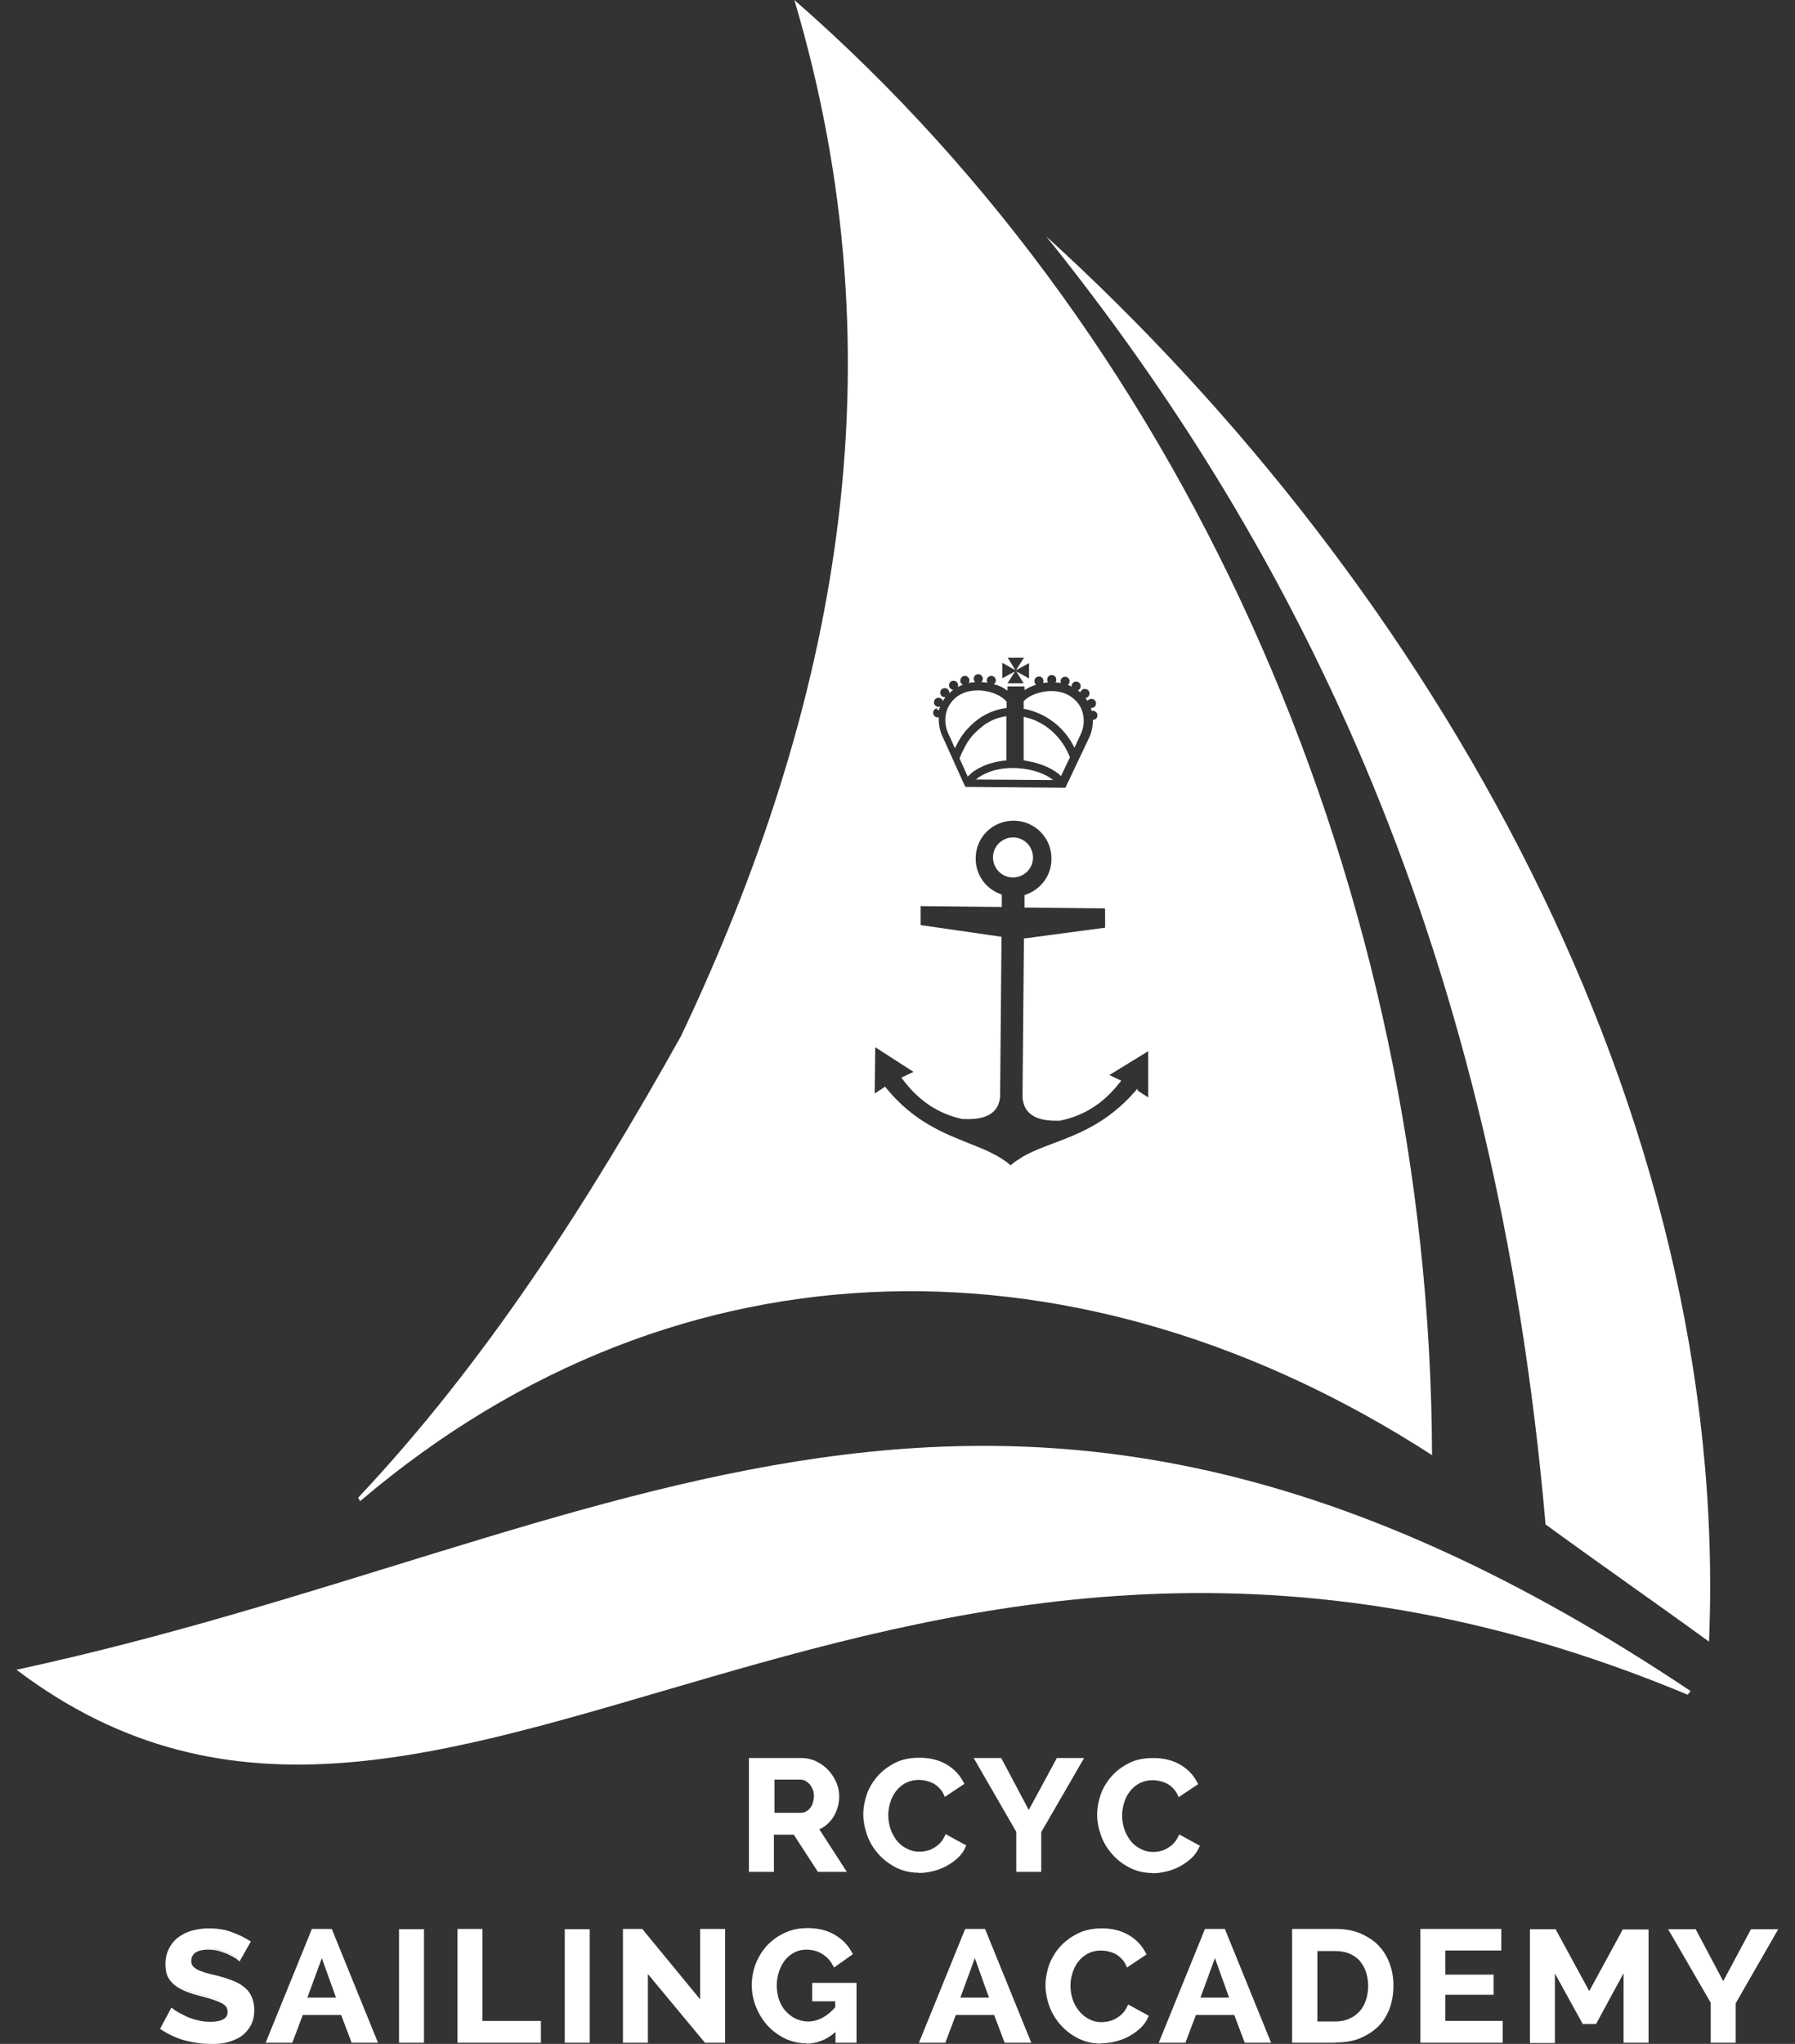 <svg xmlns="http://www.w3.org/2000/svg" id="Layer_1" viewBox="0 0 63.25 72"><rect x="0" y="0" width="63.25" height="72" fill="#333333" stroke="none"/><defs><style>.cls-1{fill:none;}.cls-2{fill:#fff;}</style></defs><rect class="cls-1" x="-251.84" y="-247.46" width="566.93" height="566.93"></rect><g><path class="cls-2" d="M59.47,59.7c-28.41-11.86-43.82,10.51-58.89-.88,21.29-4.59,34.59-15.57,58.99,.75-.03,.04-.06,.08-.1,.13Z"></path><path class="cls-2" d="M36.87,8.33c13.62,12.38,24.13,30.76,23.35,49.5-1.8-1.31-3.94-2.8-5.76-4.13-1.75-20.17-8.63-34.23-17.6-45.38"></path><g><path class="cls-2" d="M34.77,27.23c-.18,.08-.29,.15-.38,.23l2.72,.02c-.52-.43-1.63-.57-2.34-.25Z"></path><path class="cls-2" d="M37.38,27.35l.32-.67c-.26-.69-.83-1.22-1.51-1.4-.04-.01-.08-.02-.12-.03v1.54c.06,0,.12,.02,.19,.03,.48,.09,.88,.28,1.13,.52Z"></path><path class="cls-2" d="M33.65,26.36c.18-.38,.35-.64,.71-.94,.32-.27,.71-.43,1.11-.48v-.22c-.12-.15-.33-.27-.58-.34-.36-.1-.88-.1-1.23,.21-.15,.13-.25,.29-.31,.48-.07,.24-.05,.52,.06,.76l.24,.53Z"></path><path class="cls-2" d="M37.86,26.34l.22-.47c.11-.24,.14-.51,.07-.76-.05-.19-.15-.35-.3-.48-.35-.32-.86-.33-1.22-.23-.24,.06-.43,.17-.56,.3v.27c.06,.01,.13,.02,.19,.04,.7,.19,1.28,.67,1.6,1.33Z"></path><path class="cls-2" d="M35.46,26.78v-1.55c-.32,.04-.64,.18-.91,.41-.37,.31-.51,.54-.74,1.07l.29,.65c.15-.16,.29-.26,.56-.38,.24-.1,.51-.17,.8-.19Z"></path><path class="cls-2" d="M27.99,0c3.82,12.83,1.51,24.91-4,36.51-3.27,5.85-6.87,11.47-11.37,16.25,.02,.04,.05,.08,.07,.12,11.37-9.66,25.59-9.49,37.77-1.62C50.4,31.48,42.02,12.24,27.99,0Zm7.33,23.35l.46,.26-.27-.44h.57s-.28,.44-.28,.44l.46-.25v.54s-.45-.25-.45-.25l.26,.42h-.57s.27-.42,.27-.42l-.45,.24v-.54Zm-2.32,1.64s.06,.01,.09,.03c0,0,0-.01,0-.02,.01-.04,.02-.07,.04-.11-.02,0-.04,.01-.06,.01-.09,0-.16-.07-.16-.16s.07-.16,.16-.16c.07,0,.14,.05,.15,.12,.03-.05,.06-.1,.1-.14,0,0-.02,0-.03,0-.09,0-.16-.07-.16-.16,0-.09,.07-.16,.16-.16s.16,.07,.16,.16c0,0,0,.01,0,.02,0,0,.02-.02,.03-.03,.04-.03,.07-.06,.11-.09-.08,0-.15-.08-.15-.16,0-.09,.07-.16,.16-.16s.16,.07,.16,.16c0,.02,0,.04-.01,.06,.06-.03,.12-.05,.18-.08-.06-.03-.1-.08-.09-.15,0-.09,.07-.16,.16-.16,.09,0,.16,.07,.16,.16,0,.03-.01,.07-.03,.09,.08-.02,.15-.02,.23-.03-.03-.03-.05-.07-.05-.12,0-.09,.07-.16,.16-.16s.16,.07,.16,.16c0,.05-.02,.09-.05,.12,.07,0,.14,.01,.21,.02-.01-.02-.02-.05-.02-.08,0-.09,.07-.16,.16-.16s.16,.07,.16,.16c0,.06-.03,.1-.07,.13,.19,.05,.35,.13,.48,.23v-.15s.6,0,.6,0v.13c.12-.08,.26-.14,.41-.19-.04-.03-.06-.07-.06-.13,0-.09,.07-.16,.16-.16s.16,.07,.16,.16c0,.02,0,.05-.02,.07,.06,0,.12-.02,.18-.02-.02-.03-.03-.06-.03-.1,0-.09,.07-.16,.16-.16,.09,0,.16,.07,.16,.16,0,.04-.01,.07-.03,.1,.06,0,.13,.01,.19,.02,0-.02-.01-.04-.01-.06,0-.09,.07-.16,.16-.16s.16,.07,.16,.16c0,.05-.03,.1-.06,.13,.04,.02,.09,.03,.13,.06,0,0,0-.01,0-.02,0-.09,.07-.16,.16-.16,.09,0,.16,.07,.16,.16,0,.07-.04,.13-.1,.15,.03,.02,.06,.05,.09,.07,.02-.07,.08-.12,.16-.12,.09,0,.16,.07,.16,.16,0,.08-.06,.15-.14,.16,.02,.03,.05,.07,.07,.1,.03-.04,.08-.07,.14-.07,.09,0,.16,.07,.16,.16s-.07,.16-.16,.16c0,0-.01,0-.02,0,0,.03,.02,.05,.02,.08,0,0,0,.01,0,.02,.02,0,.03,0,.05,0,.09,0,.16,.07,.16,.16,0,.09-.07,.16-.16,.16,0,0,0,0,0,0,0,.21-.04,.43-.13,.62l-.82,1.73h-.01s0,.04,0,.04l-3.54-.03v-.05s-.02,0-.02,0l-.79-1.75c-.09-.2-.13-.43-.12-.65-.01,0-.03,0-.04,0-.09,0-.16-.07-.16-.16s.07-.16,.16-.16Zm7.08,13.36l-.07,.08c-.97,1.12-2,1.51-2.9,1.85-.38,.14-.74,.28-1.06,.46l-.06,.04h0c-.14,.09-.27,.17-.38,.27-.4-.35-.9-.55-1.48-.78-.9-.36-1.92-.76-2.87-1.9l-.07-.09-.37,.24,.02-1.63,1.35,.87-.43,.2,.1,.13c.55,.71,1.22,1.15,2.05,1.33h.02c.52,.02,1.23-.03,1.31-.77l.05-5.65-2.84-.41h0s-.01-.01-.01-.01v-.66s2.86,.03,2.86,.03v-.44c-.54-.17-.93-.68-.92-1.28,0-.74,.61-1.33,1.35-1.32s1.33,.61,1.32,1.35c0,.6-.4,1.1-.95,1.27v.44s2.83,.03,2.83,.03v.02s.01,0,.01,0v.66s-2.86,.38-2.86,.38l-.05,5.61h0c.07,.75,.77,.82,1.29,.81h.02c.84-.17,1.51-.59,2.07-1.29l.1-.12-.42-.2,1.37-.84v1.63s-.37-.24-.37-.24Z"></path><path class="cls-2" d="M36.4,30.21c0-.39-.31-.71-.7-.71s-.71,.31-.71,.7c0,.39,.31,.71,.7,.71,.39,0,.71-.31,.71-.7Z"></path></g><g><g><path class="cls-2" d="M8.54,70.02c-.11-.09-.25-.16-.41-.22-.16-.06-.34-.11-.54-.17-.15-.04-.29-.07-.4-.1-.12-.03-.21-.07-.29-.11-.08-.04-.13-.09-.17-.14s-.06-.12-.06-.2c0-.14,.05-.25,.16-.33s.27-.12,.48-.12c.12,0,.24,.01,.36,.04,.12,.03,.23,.07,.33,.11,.1,.04,.19,.09,.26,.13,.07,.04,.12,.08,.15,.1l.35-.62c-.18-.12-.39-.22-.63-.31-.24-.09-.5-.13-.79-.13-.21,0-.4,.03-.58,.08-.18,.05-.34,.13-.47,.23-.13,.1-.24,.23-.32,.39-.08,.15-.11,.33-.11,.53,0,.15,.02,.28,.07,.39s.12,.21,.21,.29c.09,.08,.21,.15,.36,.21,.14,.06,.31,.12,.5,.17,.16,.04,.3,.08,.43,.12,.13,.04,.24,.08,.33,.12,.09,.04,.16,.1,.21,.15s.07,.13,.07,.22c0,.27-.22,.4-.65,.4-.16,0-.31-.02-.46-.06-.15-.04-.28-.08-.4-.13s-.23-.11-.32-.16-.15-.1-.18-.13l-.35,.66c.24,.16,.5,.29,.8,.37s.6,.13,.9,.13c.2,0,.39-.02,.57-.06s.34-.11,.48-.2c.14-.09,.25-.21,.33-.36,.08-.15,.12-.33,.12-.54,0-.18-.03-.33-.09-.45s-.15-.23-.26-.32Z"></path><path class="cls-2" d="M7.39,72c-.31,0-.61-.05-.91-.13-.3-.09-.57-.22-.81-.38l-.03-.02,.4-.75,.05,.04s.09,.07,.18,.12c.09,.05,.19,.1,.31,.16,.12,.05,.25,.1,.4,.13,.14,.04,.29,.05,.44,.05,.6,0,.6-.27,.6-.35,0-.08-.02-.14-.06-.19-.04-.05-.11-.1-.2-.14-.09-.04-.2-.08-.32-.12-.13-.04-.27-.08-.43-.12-.2-.05-.37-.11-.51-.17-.15-.06-.27-.14-.37-.22-.1-.09-.18-.19-.23-.3-.05-.12-.07-.25-.07-.41,0-.21,.04-.39,.12-.55,.08-.16,.19-.3,.33-.4,.14-.11,.3-.19,.49-.24,.18-.05,.38-.08,.59-.08,.29,0,.56,.04,.8,.13,.24,.09,.46,.19,.64,.31l.04,.02-.4,.71-.04-.04s-.07-.06-.14-.1c-.07-.04-.15-.08-.25-.13-.1-.04-.21-.08-.32-.11-.11-.03-.23-.04-.35-.04-.21,0-.36,.04-.46,.11-.09,.07-.14,.16-.14,.29,0,.07,.02,.13,.05,.17,.04,.05,.09,.09,.16,.13,.07,.04,.17,.07,.28,.11,.11,.03,.25,.07,.4,.1,.2,.05,.38,.11,.54,.17,.17,.06,.31,.14,.42,.23h0c.12,.09,.21,.2,.27,.33,.06,.13,.1,.29,.1,.48,0,.22-.04,.4-.13,.56-.09,.16-.2,.28-.34,.38-.14,.09-.31,.16-.49,.21-.19,.04-.38,.06-.58,.06Zm-1.64-.57c.22,.15,.47,.26,.75,.34,.48,.14,.99,.17,1.45,.07,.18-.04,.33-.11,.46-.19,.13-.09,.23-.2,.31-.34,.08-.14,.12-.31,.12-.51,0-.17-.03-.32-.09-.43-.06-.12-.14-.22-.25-.3-.11-.08-.24-.16-.4-.21-.16-.06-.34-.11-.53-.16-.15-.04-.29-.07-.4-.11-.12-.03-.22-.07-.3-.11-.08-.04-.15-.1-.19-.15-.05-.06-.07-.14-.07-.23,0-.16,.06-.28,.18-.36,.11-.08,.29-.12,.51-.12,.12,0,.25,.02,.37,.05,.12,.03,.23,.07,.33,.11,.1,.04,.19,.09,.26,.13,.04,.03,.08,.05,.11,.07l.3-.53c-.17-.1-.36-.2-.58-.28-.23-.08-.49-.13-.77-.13-.2,0-.39,.03-.56,.08-.17,.05-.33,.13-.45,.23-.13,.1-.23,.22-.3,.37-.07,.15-.11,.32-.11,.51,0,.14,.02,.27,.07,.37,.04,.1,.11,.19,.2,.27,.09,.08,.21,.15,.34,.2,.14,.06,.31,.12,.5,.17,.16,.04,.3,.08,.43,.12,.13,.04,.24,.08,.34,.12,.1,.05,.17,.1,.23,.17,.06,.07,.09,.15,.09,.25,0,.3-.23,.45-.7,.45-.16,0-.32-.02-.47-.06-.15-.04-.29-.08-.41-.14-.12-.05-.23-.11-.32-.16-.06-.04-.11-.07-.15-.1l-.3,.57Z"></path></g><g><path class="cls-2" d="M11.02,68l-1.59,3.91h.83l.37-.98h1.42l.37,.98h.83l-1.59-3.91h-.64Zm-.26,2.4l.58-1.58,.56,1.58h-1.14Z"></path><path class="cls-2" d="M13.32,71.96h-.93l-.37-.98h-1.35l-.37,.98h-.94l1.63-4.01h.7l1.63,4.01Zm-.87-.09h.73l-1.55-3.82h-.57l-1.56,3.82h.73l.37-.98h1.48l.37,.98Zm-.48-1.41h-1.28l.65-1.77,.63,1.77Zm-1.14-.09h1.01l-.5-1.39-.51,1.39Z"></path></g><g><rect class="cls-2" x="14.11" y="68" width=".79" height="3.91"></rect><path class="cls-2" d="M14.94,71.96h-.88v-4h.88v4Zm-.79-.09h.69v-3.81h-.69v3.81Z"></path></g><g><polygon class="cls-2" points="16.95 68 16.16 68 16.16 71.91 19.01 71.91 19.01 71.24 16.95 71.24 16.95 68"></polygon><path class="cls-2" d="M19.06,71.96h-2.94v-4.01h.88v3.24h2.06v.76Zm-2.85-.09h2.75v-.57h-2.06v-3.24h-.69v3.82Z"></path></g><g><rect class="cls-2" x="19.95" y="68" width=".79" height="3.91"></rect><path class="cls-2" d="M20.78,71.96h-.88v-4h.88v4Zm-.79-.09h.69v-3.81h-.69v3.81Z"></path></g><g><polygon class="cls-2" points="24.72 70.56 22.61 68 22 68 22 71.91 22.79 71.91 22.79 69.4 24.87 71.91 25.5 71.91 25.5 68 24.72 68 24.72 70.56"></polygon><path class="cls-2" d="M25.55,71.96h-.71l-2.01-2.42v2.42h-.88v-4.01h.68l2.04,2.48v-2.48h.88v4Zm-.66-.09h.57v-3.81h-.69v2.65l-2.18-2.65h-.54v3.82h.69v-2.59l2.15,2.59Z"></path></g><g><path class="cls-2" d="M28.67,70.45h.81v.28c-.3,.36-.64,.53-1.01,.53-.17,0-.32-.03-.46-.1-.14-.07-.26-.16-.36-.28-.1-.12-.18-.26-.24-.42-.06-.16-.09-.33-.09-.52s.03-.34,.08-.5c.05-.16,.13-.3,.22-.42,.09-.12,.21-.22,.34-.29,.13-.07,.29-.1,.45-.1,.21,0,.4,.05,.57,.15,.17,.1,.31,.25,.41,.45l.59-.42c-.13-.26-.33-.47-.59-.62-.26-.15-.58-.23-.95-.23-.27,0-.53,.05-.76,.16-.23,.1-.44,.25-.61,.42-.17,.18-.31,.39-.4,.62s-.15,.49-.15,.76,.05,.51,.15,.75c.1,.24,.23,.46,.4,.64,.17,.19,.37,.33,.6,.44s.47,.17,.73,.17c.41,0,.77-.16,1.08-.47v.44h.65v-2.01h-1.46v.56Z"></path><path class="cls-2" d="M28.41,71.98c-.26,0-.52-.06-.75-.17-.23-.11-.44-.27-.61-.45-.17-.19-.31-.41-.41-.66-.1-.25-.15-.51-.15-.77s.05-.53,.15-.78c.1-.24,.24-.46,.41-.64,.18-.18,.39-.33,.62-.43,.24-.11,.5-.16,.78-.16,.38,0,.7,.08,.97,.24,.27,.16,.47,.37,.61,.64l.02,.04-.66,.47-.03-.05c-.09-.19-.23-.33-.39-.43-.16-.1-.35-.15-.55-.15-.16,0-.3,.03-.43,.1-.13,.07-.24,.16-.33,.27-.09,.12-.16,.25-.21,.4-.05,.15-.08,.32-.08,.49s.03,.35,.08,.5c.05,.15,.13,.29,.23,.4,.1,.11,.21,.2,.35,.27,.13,.06,.28,.1,.44,.1,.35,0,.67-.17,.96-.5v-.21h-.81v-.65h1.56v2.11h-.74v-.38c-.3,.27-.65,.41-1.03,.41Zm.05-3.97c-.27,0-.51,.05-.74,.15-.23,.1-.43,.24-.59,.41-.17,.17-.3,.38-.39,.61-.09,.23-.14,.48-.14,.74s.05,.5,.14,.74c.09,.24,.23,.45,.39,.63,.16,.18,.36,.33,.58,.43,.22,.11,.46,.16,.71,.16,.39,0,.74-.15,1.04-.45l.08-.08v.51h.55v-1.92h-1.37v.46h.81v.34h-.01c-.31,.38-.66,.56-1.04,.56-.17,0-.34-.04-.48-.11-.14-.07-.27-.17-.38-.29-.11-.12-.19-.27-.25-.43-.06-.16-.09-.34-.09-.53s.03-.35,.08-.52c.05-.16,.13-.31,.23-.43,.1-.13,.22-.23,.36-.3,.14-.07,.3-.11,.47-.11,.22,0,.42,.05,.6,.16,.16,.1,.3,.24,.4,.42l.51-.36c-.13-.23-.31-.43-.56-.57-.25-.15-.56-.22-.92-.22Z"></path></g><g><path class="cls-2" d="M34.03,68l-1.59,3.91h.83l.37-.98h1.42l.37,.98h.83l-1.59-3.91h-.64Zm-.26,2.4l.58-1.58,.56,1.58h-1.14Z"></path><path class="cls-2" d="M36.33,71.96h-.93l-.37-.98h-1.35l-.37,.98h-.93l1.63-4.01h.7l1.63,4.01Zm-.87-.09h.73l-1.55-3.82h-.57l-1.56,3.82h.73l.37-.98h1.48l.37,.98Zm-.48-1.41h-1.28l.65-1.77,.63,1.77Zm-1.14-.09h1.01l-.5-1.39-.51,1.39Z"></path></g><g><path class="cls-2" d="M39.58,70.95c-.07,.08-.15,.14-.24,.18-.09,.05-.17,.08-.26,.1s-.18,.03-.27,.03c-.17,0-.32-.04-.46-.11-.14-.07-.26-.17-.36-.29-.1-.12-.18-.26-.23-.42s-.08-.33-.08-.5c0-.15,.02-.31,.07-.47,.05-.16,.12-.3,.21-.42,.09-.12,.21-.22,.35-.3,.14-.08,.3-.12,.49-.12,.08,0,.17,.01,.26,.03,.09,.02,.18,.05,.26,.1,.09,.04,.16,.1,.24,.18,.07,.08,.13,.17,.18,.28l.6-.4c-.13-.25-.32-.46-.58-.62-.26-.16-.58-.24-.94-.24-.31,0-.58,.06-.82,.17-.24,.11-.44,.26-.61,.45-.17,.18-.29,.39-.38,.63s-.13,.47-.13,.71,.05,.49,.14,.74c.09,.24,.22,.46,.39,.64,.17,.19,.37,.34,.6,.46,.23,.12,.49,.18,.77,.18,.16,0,.32-.02,.48-.06,.16-.04,.32-.1,.47-.18,.15-.08,.28-.17,.4-.28,.12-.11,.2-.24,.26-.39l-.64-.36c-.05,.11-.1,.2-.18,.27Z"></path><path class="cls-2" d="M38.79,71.99c-.29,0-.55-.06-.79-.18-.24-.12-.45-.28-.62-.47-.17-.19-.31-.41-.4-.66-.09-.24-.14-.5-.14-.75s.05-.49,.13-.72c.09-.24,.22-.45,.39-.64,.17-.19,.38-.34,.62-.46,.24-.12,.53-.18,.84-.18,.37,0,.69,.08,.96,.24,.27,.16,.47,.38,.6,.64l.02,.04-.69,.46-.02-.05c-.04-.1-.1-.19-.17-.26-.07-.07-.14-.13-.22-.17-.08-.04-.17-.07-.25-.09-.28-.06-.53-.02-.72,.08-.13,.07-.25,.17-.34,.29-.09,.12-.16,.25-.2,.4-.05,.15-.07,.3-.07,.45,0,.17,.03,.33,.08,.48s.13,.29,.23,.41c.1,.12,.21,.21,.35,.28,.2,.11,.44,.13,.7,.07,.09-.02,.17-.05,.25-.1,.08-.05,.16-.1,.23-.18h0c.07-.07,.12-.16,.17-.26l.02-.05,.73,.4-.02,.04c-.06,.15-.16,.29-.28,.4-.12,.11-.26,.21-.41,.29-.15,.08-.31,.14-.48,.18-.17,.04-.33,.06-.5,.06Zm.03-3.97c-.3,0-.57,.06-.8,.17-.23,.11-.43,.26-.59,.44-.16,.18-.28,.38-.37,.61-.08,.23-.13,.46-.13,.69s.05,.48,.14,.72c.09,.23,.22,.45,.38,.63,.16,.18,.36,.34,.59,.45,.35,.18,.78,.22,1.22,.11,.16-.04,.31-.1,.46-.17,.14-.07,.27-.17,.38-.28,.1-.1,.18-.21,.24-.33l-.56-.31c-.04,.09-.1,.17-.16,.24h0c-.08,.08-.16,.14-.25,.19-.09,.05-.18,.09-.28,.11-.27,.07-.54,.04-.76-.08-.15-.08-.27-.18-.38-.3-.1-.12-.19-.27-.24-.44-.06-.16-.09-.34-.09-.51,0-.16,.02-.32,.07-.48,.05-.16,.12-.31,.22-.43,.1-.13,.22-.23,.37-.31,.21-.12,.48-.16,.78-.09,.09,.02,.19,.05,.28,.1,.09,.05,.17,.11,.25,.19,.06,.07,.12,.15,.16,.24l.52-.35c-.12-.23-.3-.42-.55-.56-.26-.15-.56-.23-.91-.23Z"></path></g><g><path class="cls-2" d="M42.49,68l-1.59,3.91h.83l.37-.98h1.42l.37,.98h.83l-1.59-3.91h-.64Zm-.26,2.4l.58-1.58,.56,1.58h-1.14Z"></path><path class="cls-2" d="M44.79,71.96h-.93l-.37-.98h-1.35l-.37,.98h-.94l1.63-4.01h.7l1.63,4.01Zm-.87-.09h.73l-1.55-3.82h-.57l-1.56,3.82h.73l.37-.98h1.48l.37,.98Zm-.48-1.41h-1.28l.65-1.77,.63,1.77Zm-1.14-.09h1.01l-.5-1.39-.51,1.39Z"></path></g><g><path class="cls-2" d="M48.54,68.57c-.17-.18-.37-.32-.62-.42-.25-.1-.54-.15-.87-.15h-1.47v3.91h1.47c.3,0,.58-.05,.82-.14s.45-.23,.63-.4c.17-.17,.31-.38,.4-.62,.09-.24,.14-.51,.14-.81,0-.27-.04-.52-.13-.76s-.21-.44-.38-.62Zm-.37,1.89c-.05,.16-.13,.29-.23,.41-.1,.12-.23,.21-.38,.27-.15,.07-.32,.1-.52,.1h-.68v-2.58h.68c.19,0,.36,.03,.51,.09,.15,.06,.28,.15,.38,.26,.1,.11,.18,.25,.23,.41,.05,.16,.08,.33,.08,.52s-.03,.35-.08,.51Z"></path><path class="cls-2" d="M47.05,71.96h-1.52v-4.01h1.52c.34,0,.63,.05,.89,.16,.25,.11,.47,.25,.64,.43,.17,.18,.3,.39,.39,.64,.09,.24,.13,.5,.13,.77,0,.3-.05,.58-.14,.82-.1,.25-.23,.46-.41,.63-.18,.17-.4,.31-.65,.41-.25,.1-.53,.14-.84,.14Zm-1.42-.09h1.42c.3,0,.57-.05,.81-.14,.24-.09,.44-.22,.61-.39,.17-.17,.3-.37,.39-.6,.09-.23,.14-.5,.14-.79,0-.26-.04-.51-.12-.74-.08-.23-.2-.43-.37-.6h0c-.16-.17-.37-.31-.61-.41-.24-.1-.53-.15-.85-.15h-1.42v3.82Zm1.42-.57h-.73v-2.67h.73c.2,0,.37,.03,.53,.1,.16,.07,.29,.16,.4,.28,.11,.12,.19,.26,.24,.42,.05,.16,.08,.34,.08,.53s-.03,.37-.08,.53h0c-.06,.16-.14,.31-.24,.43-.1,.12-.24,.22-.39,.29-.16,.07-.34,.1-.53,.1Zm-.64-.09h.64c.19,0,.35-.03,.5-.1,.14-.06,.26-.15,.36-.26,.1-.11,.17-.24,.22-.39h0c.05-.15,.08-.32,.08-.5s-.03-.35-.08-.5c-.05-.15-.13-.28-.22-.39-.1-.11-.22-.19-.36-.25-.14-.06-.31-.09-.49-.09h-.64v2.48Z"></path></g><g><polygon class="cls-2" points="50.88 70.22 52.58 70.22 52.58 69.61 50.88 69.61 50.88 68.66 52.85 68.66 52.85 68 50.09 68 50.09 71.91 52.9 71.91 52.9 71.24 50.88 71.24 50.88 70.22"></polygon><path class="cls-2" d="M52.95,71.96h-2.9v-4.01h2.85v.76h-1.97v.85h1.7v.71h-1.7v.92h2.02v.76Zm-2.81-.09h2.71v-.57h-2.02v-1.11h1.7v-.52h-1.7v-1.04h1.97v-.57h-2.66v3.82Z"></path></g><g><polygon class="cls-2" points="56 70.22 54.8 68 53.96 68 53.96 71.91 54.75 71.91 54.75 69.32 55.79 71.25 56.22 71.25 57.26 69.32 57.26 71.91 58.04 71.91 58.04 68 57.21 68 56 70.22"></polygon><path class="cls-2" d="M58.09,71.96h-.88v-2.45l-.97,1.79h-.48v-.02s-.97-1.76-.97-1.76v2.45h-.88v-4.01h.92v.03s1.17,2.15,1.17,2.15l1.18-2.17h.91v4.01Zm-.79-.09h.69v-3.82h-.76l-1.24,2.28-1.22-2.28h-.77v3.82h.69v-2.73l1.12,2.07h.37l1.12-2.07v2.73Z"></path></g><g><polygon class="cls-2" points="61.74 68 60.72 69.88 59.73 68 58.87 68 60.33 70.53 60.33 71.91 61.11 71.91 61.11 70.54 62.58 68 61.74 68"></polygon><path class="cls-2" d="M61.16,71.96h-.88v-1.41l-1.5-2.59h.97l.97,1.83,.98-1.83h.96l-1.5,2.61v1.4Zm-.78-.09h.69v-1.33h0s1.43-2.48,1.43-2.48h-.74l-1.04,1.94-1.02-1.94h-.74l1.43,2.47v1.34Z"></path></g><g><path class="cls-2" d="M27.22,64.58h.77s.85,1.31,.85,1.31h.89s-.95-1.47-.95-1.47c.22-.09,.4-.24,.53-.45,.13-.21,.2-.44,.2-.69,0-.16-.03-.31-.1-.47-.06-.16-.15-.3-.27-.42-.11-.12-.25-.22-.41-.3-.16-.08-.33-.11-.52-.11h-1.79s0,3.91,0,3.91h.79s0-1.31,0-1.31Zm0-1.93h.95c.07,0,.14,.02,.2,.05,.07,.03,.13,.08,.18,.13s.09,.12,.12,.2c.03,.08,.05,.16,.05,.25,0,.09-.01,.17-.04,.25-.03,.08-.06,.14-.11,.2-.05,.06-.1,.1-.16,.14-.06,.03-.13,.05-.2,.05h-.99s0-1.27,0-1.27Z"></path><path class="cls-2" d="M29.82,65.94h-1s-.85-1.31-.85-1.31h-.7s0,1.31,0,1.31h-.88s0-4.01,0-4.01h1.84c.19,0,.37,.04,.54,.12,.16,.08,.3,.18,.42,.31,.12,.13,.21,.27,.28,.43,.07,.16,.1,.33,.1,.49,0,.26-.07,.5-.2,.72-.13,.2-.29,.35-.5,.44l.97,1.5Zm-.95-.1h.78s-.93-1.45-.93-1.45l.05-.02c.21-.09,.39-.23,.51-.43,.13-.2,.19-.42,.19-.67,0-.15-.03-.3-.09-.45-.06-.15-.15-.29-.26-.4-.11-.12-.24-.21-.39-.29-.15-.07-.32-.11-.49-.11h-1.74s0,3.82,0,3.82h.69s0-1.31,0-1.31h.85s.85,1.31,.85,1.31Zm-.66-1.88h-1.03s0-1.36,0-1.36h1c.07,0,.15,.02,.22,.05,.07,.03,.14,.08,.19,.14,.05,.06,.1,.13,.13,.22,.03,.08,.05,.17,.05,.27,0,.09-.01,.18-.04,.26-.03,.08-.07,.15-.12,.22-.05,.06-.11,.11-.18,.15-.07,.04-.14,.05-.22,.05Zm-.94-.1h.94c.06,0,.12-.01,.18-.04,.06-.03,.11-.07,.15-.12,.04-.05,.08-.11,.1-.19,.02-.07,.04-.15,.04-.23,0-.09-.01-.16-.04-.24-.03-.07-.07-.13-.11-.19-.05-.05-.1-.09-.16-.12-.06-.03-.12-.04-.18-.04h-.9s0,1.17,0,1.17Z"></path></g><g><path class="cls-2" d="M33.32,65.69c.15-.08,.28-.17,.4-.28,.12-.11,.2-.24,.26-.39l-.64-.36c-.05,.11-.1,.2-.18,.27-.07,.08-.15,.14-.24,.18-.09,.05-.17,.08-.26,.1-.09,.02-.18,.03-.27,.03-.17,0-.32-.04-.46-.11-.14-.07-.26-.17-.36-.29-.1-.12-.18-.26-.23-.42-.06-.16-.08-.33-.08-.5,0-.15,.02-.31,.07-.47,.05-.16,.12-.3,.21-.42,.09-.12,.21-.22,.35-.3s.3-.12,.49-.12c.08,0,.17,.01,.26,.03,.09,.02,.18,.05,.26,.1,.09,.04,.16,.1,.24,.18,.07,.08,.13,.17,.18,.28l.6-.4c-.13-.25-.32-.46-.58-.62s-.58-.24-.94-.24c-.31,0-.58,.06-.82,.17-.24,.11-.44,.26-.61,.45-.17,.18-.29,.39-.38,.63-.09,.23-.13,.47-.13,.71,0,.25,.05,.49,.14,.74,.09,.24,.22,.46,.39,.64s.37,.34,.6,.46c.23,.12,.49,.18,.77,.18,.16,0,.32-.02,.48-.06,.16-.04,.32-.1,.47-.18Z"></path><path class="cls-2" d="M32.37,65.97h0c-.29,0-.55-.06-.79-.18-.24-.12-.45-.28-.62-.47-.17-.19-.31-.41-.4-.66-.09-.25-.14-.5-.14-.75,0-.24,.05-.49,.13-.72,.09-.24,.22-.45,.39-.64,.17-.19,.38-.34,.62-.46,.24-.12,.53-.17,.84-.17h0c.37,0,.69,.08,.96,.24,.27,.16,.47,.38,.6,.64l.02,.04-.69,.46-.02-.05c-.04-.1-.1-.19-.17-.26-.07-.07-.14-.13-.22-.17-.08-.04-.17-.07-.25-.09-.09-.02-.17-.03-.25-.03h0c-.18,0-.33,.04-.47,.11-.13,.07-.25,.17-.34,.29-.09,.12-.16,.25-.2,.4-.05,.15-.07,.3-.07,.45,0,.17,.03,.33,.08,.48,.05,.15,.13,.29,.22,.41,.1,.12,.21,.21,.35,.28,.13,.07,.28,.11,.44,.11,.09,0,.17-.01,.26-.03,.09-.02,.17-.05,.25-.1,.08-.05,.16-.1,.23-.18,.07-.07,.12-.16,.17-.26l.02-.05,.73,.4-.02,.04c-.06,.15-.16,.29-.28,.4-.12,.11-.26,.21-.41,.29-.15,.08-.31,.14-.48,.18-.17,.04-.33,.06-.49,.06Zm.03-3.97c-.3,0-.57,.06-.8,.17-.23,.11-.43,.26-.59,.43-.16,.18-.28,.38-.37,.61-.09,.23-.13,.46-.13,.69,0,.24,.05,.48,.14,.72s.22,.45,.38,.63c.16,.18,.36,.34,.59,.45,.23,.11,.48,.17,.75,.17h0c.15,0,.31-.02,.47-.06,.16-.04,.31-.1,.46-.17h0c.14-.07,.27-.17,.38-.28,.1-.1,.18-.21,.24-.33l-.56-.31c-.04,.09-.1,.17-.16,.24-.08,.08-.16,.14-.25,.19-.09,.05-.18,.09-.28,.11-.09,.02-.19,.03-.28,.03h0c-.17,0-.34-.04-.48-.12-.14-.08-.27-.18-.38-.3-.1-.12-.18-.27-.24-.44-.06-.16-.08-.34-.08-.51,0-.16,.02-.32,.07-.48,.05-.16,.12-.31,.22-.43,.1-.13,.22-.23,.37-.31,.15-.08,.32-.12,.51-.12h0c.09,0,.18,.01,.27,.03,.09,.02,.19,.05,.28,.1,.09,.05,.17,.11,.25,.19,.06,.07,.12,.15,.16,.24l.52-.35c-.12-.23-.3-.42-.55-.56-.26-.15-.56-.23-.91-.23h0Z"></path></g><g><polygon class="cls-2" points="37.27 61.99 36.25 63.87 35.26 61.98 34.4 61.98 35.86 64.52 35.86 65.9 36.64 65.9 36.64 64.53 38.11 61.99 37.27 61.99"></polygon><path class="cls-2" d="M36.69,65.94h-.88s0-1.41,0-1.41l-1.5-2.6h.97s.97,1.83,.97,1.83l.99-1.83h.96s-1.51,2.61-1.51,2.61v1.4Zm-.78-.1h.69s0-1.33,0-1.33l1.44-2.48h-.74s-1.04,1.94-1.04,1.94l-1.02-1.94h-.74s1.43,2.47,1.43,2.47v1.34Z"></path></g><g><path class="cls-2" d="M41.56,65.7c.15-.08,.28-.17,.4-.28,.12-.11,.2-.24,.26-.39l-.64-.36c-.05,.11-.1,.2-.18,.27-.07,.08-.15,.14-.24,.18-.09,.05-.17,.08-.26,.1-.09,.02-.18,.03-.27,.03-.17,0-.32-.04-.46-.11-.14-.07-.26-.17-.36-.29-.1-.12-.18-.26-.23-.42-.06-.16-.08-.33-.08-.5,0-.15,.02-.31,.07-.47,.05-.16,.12-.3,.21-.42s.21-.22,.35-.3,.3-.12,.49-.12c.08,0,.17,.01,.26,.03,.09,.02,.18,.05,.26,.1,.09,.04,.16,.1,.24,.18,.07,.08,.13,.17,.18,.28l.6-.4c-.13-.25-.32-.46-.58-.62s-.58-.24-.94-.24c-.31,0-.58,.06-.82,.17-.24,.11-.44,.26-.61,.45-.17,.18-.29,.39-.38,.63-.09,.23-.13,.47-.13,.71,0,.25,.05,.49,.14,.74,.09,.24,.22,.46,.39,.64s.37,.34,.6,.46c.23,.12,.49,.18,.77,.18,.16,0,.32-.02,.48-.06,.16-.04,.32-.1,.47-.18Z"></path><path class="cls-2" d="M40.61,65.98h0c-.29,0-.55-.06-.79-.18-.24-.12-.45-.28-.62-.47-.17-.19-.31-.41-.4-.66-.09-.25-.14-.5-.14-.75,0-.24,.05-.49,.13-.72,.09-.24,.22-.45,.39-.64,.17-.19,.38-.34,.62-.46,.24-.12,.53-.17,.84-.17h0c.37,0,.69,.08,.96,.24,.27,.16,.47,.38,.6,.64l.02,.04-.69,.46-.02-.05c-.04-.1-.1-.19-.17-.26-.07-.07-.14-.13-.22-.17-.08-.04-.17-.07-.25-.09-.09-.02-.17-.03-.25-.03h0c-.18,0-.33,.04-.47,.11-.13,.07-.25,.17-.34,.29-.09,.12-.16,.25-.2,.4-.05,.15-.07,.3-.07,.45,0,.17,.03,.33,.08,.48,.05,.15,.13,.29,.22,.41,.1,.12,.21,.21,.35,.28,.13,.07,.28,.11,.44,.11h0c.08,0,.17-.01,.25-.03,.09-.02,.17-.05,.25-.1,.08-.05,.16-.1,.23-.18,.07-.07,.12-.16,.17-.26l.02-.05,.73,.4-.02,.04c-.06,.15-.16,.29-.28,.4-.12,.11-.26,.21-.41,.29h0c-.15,.08-.31,.14-.48,.18-.17,.04-.33,.06-.49,.06Zm.03-3.97c-.3,0-.57,.06-.8,.17-.23,.11-.43,.26-.59,.43-.16,.18-.29,.38-.37,.61-.09,.23-.13,.46-.13,.69,0,.24,.05,.48,.14,.72s.22,.45,.38,.63c.16,.18,.36,.34,.59,.45,.23,.11,.48,.17,.75,.17h0c.15,0,.31-.02,.47-.06,.16-.04,.31-.1,.46-.17h0c.14-.07,.27-.17,.38-.28,.1-.1,.18-.21,.24-.33l-.56-.31c-.04,.09-.1,.17-.16,.24-.08,.08-.16,.14-.25,.19-.09,.05-.18,.09-.28,.11-.09,.02-.19,.03-.28,.03h0c-.17,0-.34-.04-.48-.12-.14-.08-.27-.18-.38-.3-.1-.12-.18-.27-.24-.44-.06-.16-.08-.34-.08-.51,0-.16,.02-.32,.07-.48,.05-.16,.12-.31,.22-.43,.1-.13,.22-.23,.37-.31,.15-.08,.32-.12,.51-.12h0c.09,0,.18,.01,.27,.03,.09,.02,.19,.05,.28,.1,.09,.05,.17,.11,.25,.19,.06,.07,.12,.15,.16,.24l.52-.35c-.12-.23-.3-.42-.55-.56-.26-.15-.56-.23-.91-.23h0Z"></path></g></g></g></svg>